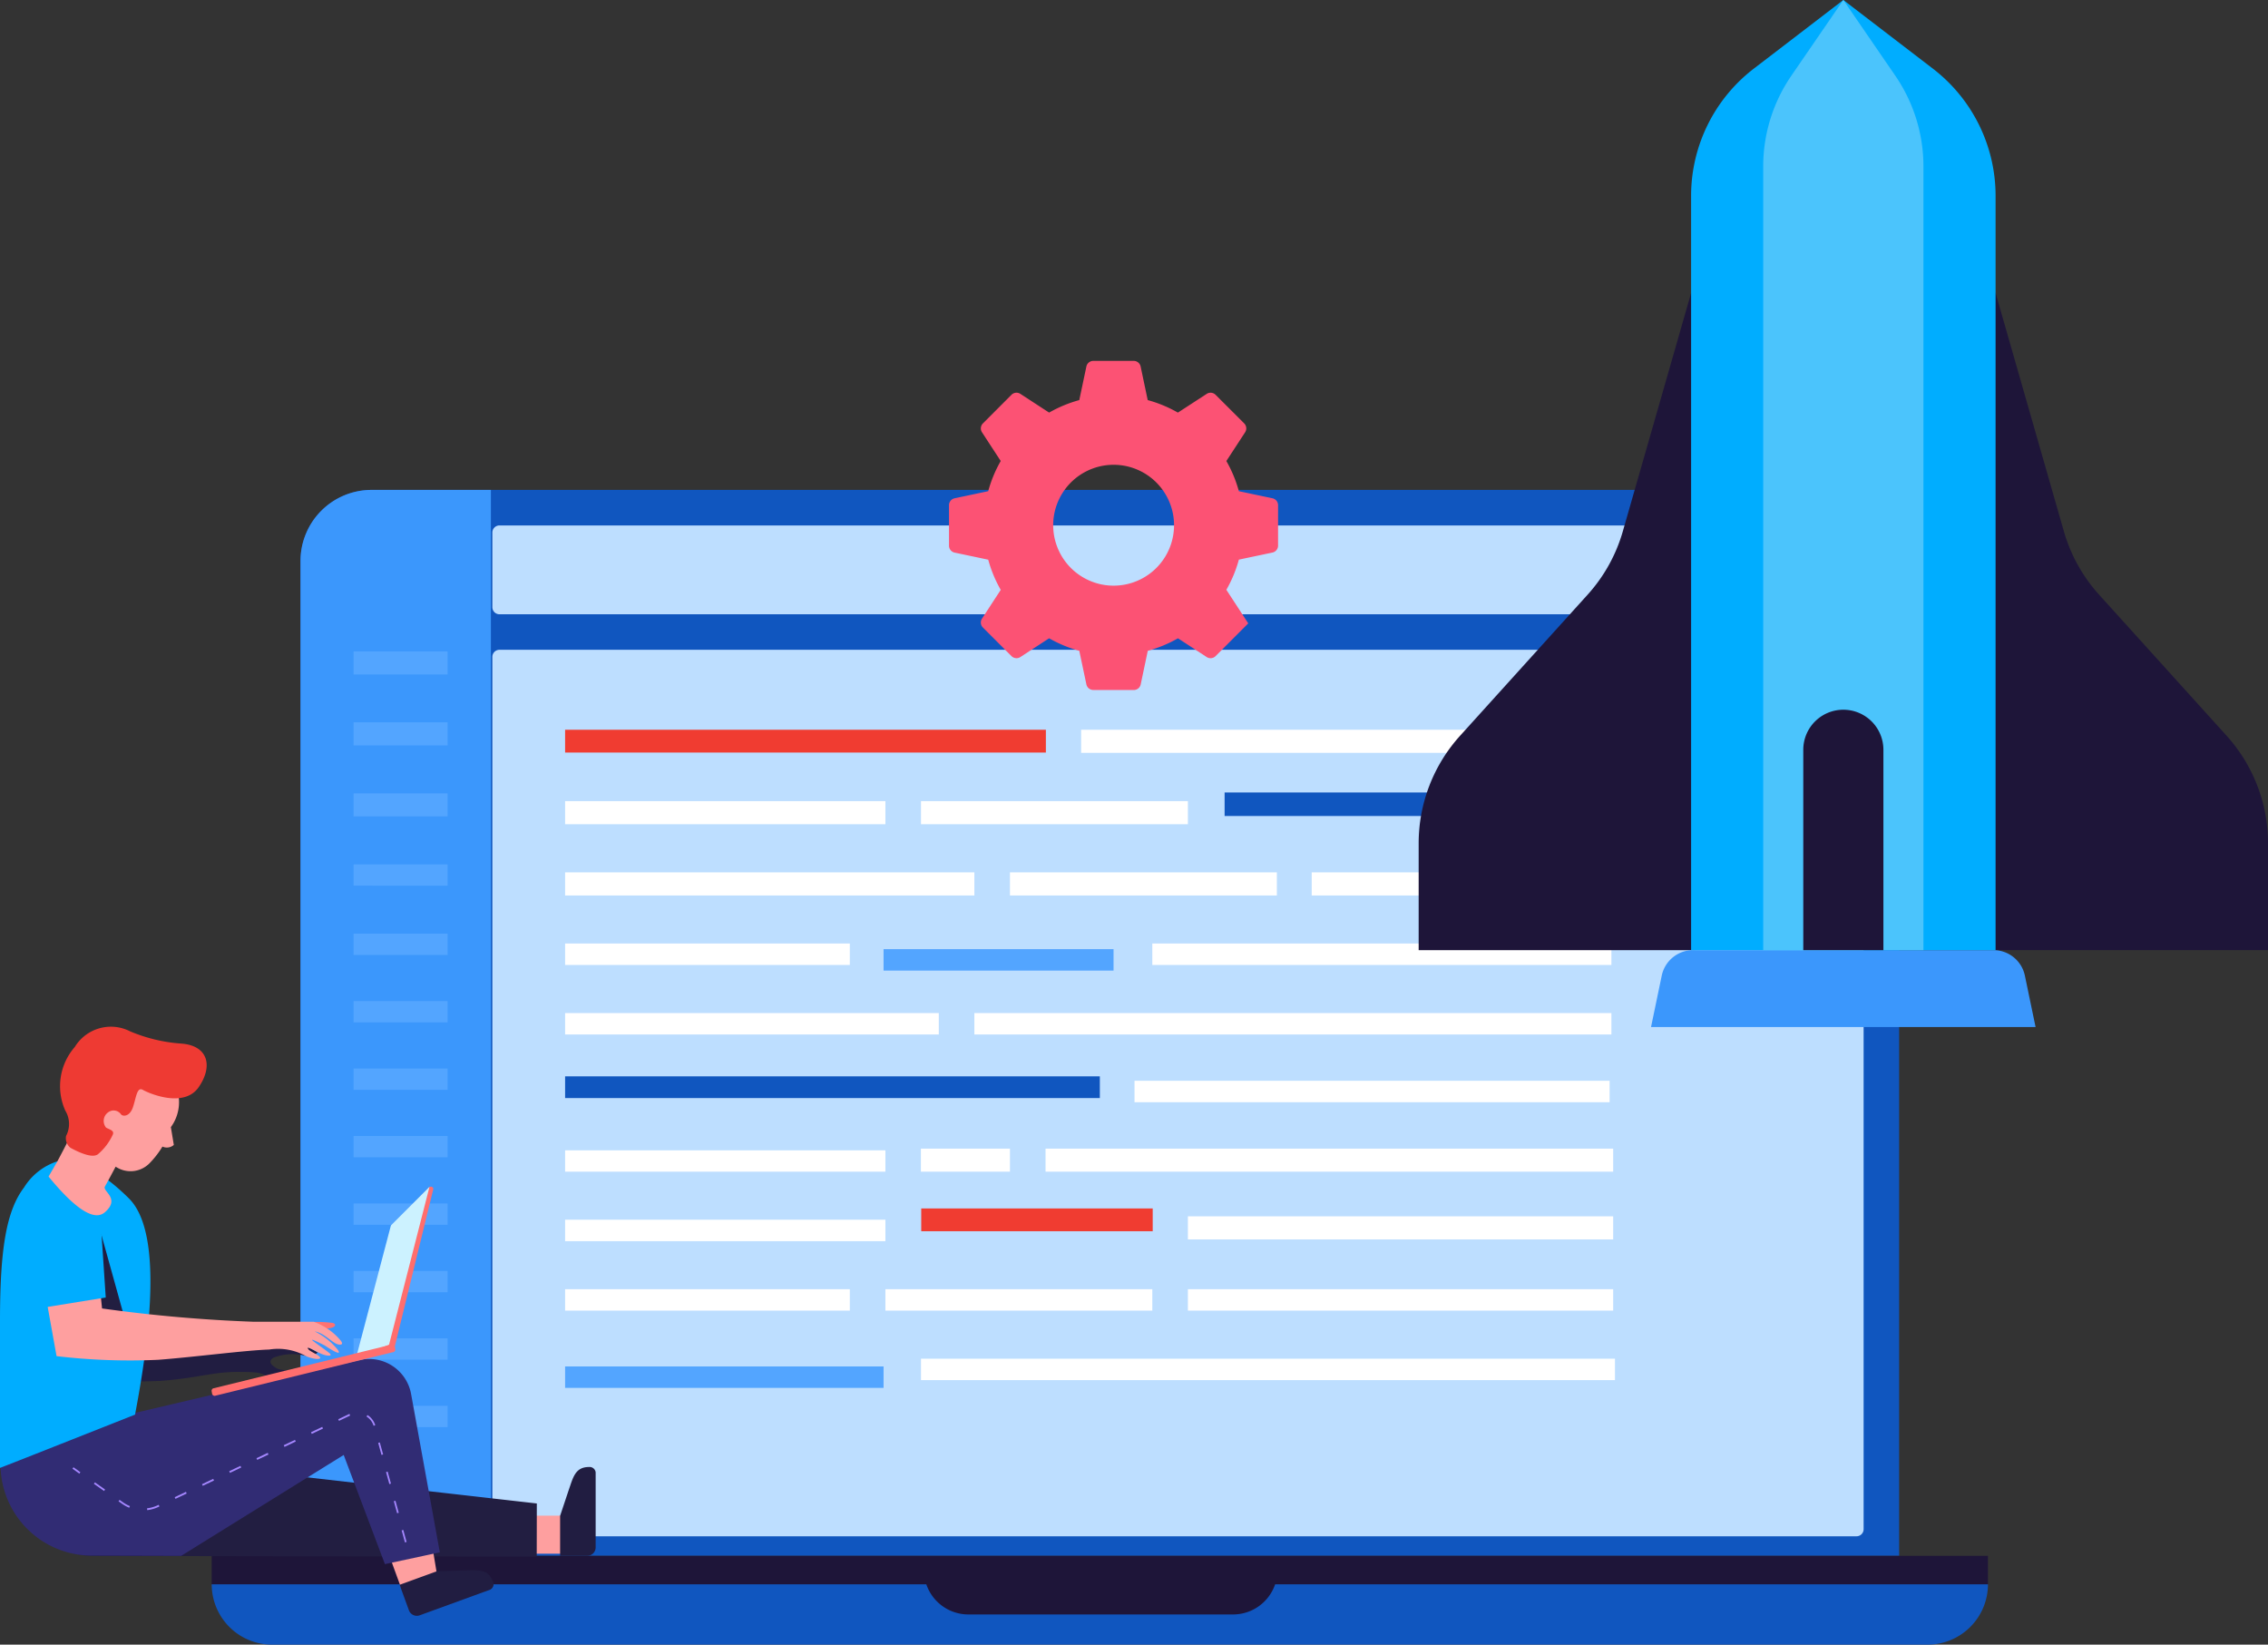 <svg xmlns="http://www.w3.org/2000/svg" width="137.527" height="99.714" viewBox="0 0 137.527 99.714">
  <rect x="0" y="0" width="137.527" height="99.714" fill="#333333" stroke="none"/>
  <g id="Group_4929" data-name="Group 4929" transform="translate(-118.631 -941.643)">
    <g id="Laptop" transform="translate(131.468 963.523)">
      <path id="Shape" d="M0,0H107.709a3.662,3.662,0,0,1-3.662,3.662H3.662A3.662,3.662,0,0,1,0,0Z" transform="translate(0 74.171)" fill="#1056bf"/>
      <path id="Shape-2" data-name="Shape" d="M4.308,0H92.63a4.308,4.308,0,0,1,4.308,4.308V64.625H0V4.308A4.308,4.308,0,0,1,4.308,0Z" transform="translate(5.385 7.823)" fill="#1056bf"/>
      <path id="Shape-3" data-name="Shape" d="M4.308,0h7.237V64.625H0V4.308A4.308,4.308,0,0,1,4.308,0Z" transform="translate(5.385 7.823)" fill="#3b97fc"/>
      <path id="Shape-4" data-name="Shape" d="M5.7,47.033H0V45.741H5.7v1.291Zm0-4.09H0V41.652H5.7v1.291Zm0-4.09H0V37.562H5.7v1.291Zm0-4.09H0V33.472H5.7v1.291Zm0-4.09H0V29.382H5.7v1.291Zm0-4.09H0V25.292H5.7v1.291Zm0-4.09H0V21.2H5.7v1.291Zm0-4.09H0V17.113H5.7V18.4Zm0-4.2H0V12.915H5.7v1.291Zm0-4.2H0V8.61H5.7v1.4ZM5.7,5.7H0v-1.4H5.7V5.7ZM5.7,1.4H0V0H5.7V1.4Z" transform="translate(8.603 17.613)" fill="#53a5ff"/>
      <path id="Shape-5" data-name="Shape" d="M.431,0H82.72a.431.431,0,0,1,.431.431V53.316a.431.431,0,0,1-.431.431H.431A.431.431,0,0,1,0,53.316V.431A.431.431,0,0,1,.431,0Z" transform="translate(17.018 17.516)" fill="#bddeff"/>
      <path id="Shape-6" data-name="Shape" d="M35.631,30.405H21.595V29.023H35.631v1.382ZM29.153,1.382H0V0H29.153V1.382Z" transform="translate(21.43 22.364)" fill="#f03c31"/>
      <path id="Shape-7" data-name="Shape" d="M63.661,39.432H21.58v-1.3H63.661v1.3Zm-.108-4.213H37.765v-1.3H63.553v1.3Zm-27.946,0H19.422v-1.3H35.607v1.3Zm-18.343,0H0v-1.3H17.264v1.3Zm2.158-4.213H0v-1.3H19.422v1.3ZM63.553,30.9H37.765v-1.4H63.553v1.4Zm0-4.105H29.133v-1.4h34.42v1.4Zm-36.578,0h-5.4v-1.4h5.4v1.4Zm-7.553,0H0V25.5H19.422v1.3Zm43.915-4.213H34.528v-1.3H63.337v1.3Zm.108-4.105H24.817v-1.3H63.445v1.3Zm-40.786,0H0v-1.3H22.659v1.3ZM63.445,14.26H35.607v-1.3H63.445v1.3Zm-46.181,0H0v-1.3H17.264v1.3Zm46.289-4.213H45.272v-1.4H63.553v1.4Zm-20.393,0H26.975v-1.4H43.16v1.4Zm-18.343,0H0v-1.4H24.817v1.4ZM37.765,5.726H21.58v-1.4H37.765v1.4Zm-18.343,0H0v-1.4H19.422v1.4ZM63.661,1.4H31.291V0h32.37V1.4Z" transform="translate(21.43 22.364)" fill="#fff"/>
      <path id="Shape-8" data-name="Shape" d="M32.425,18.528H0V17.212H32.425v1.316Zm31.236-17.1H39.991V0h23.67V1.425h0Z" transform="translate(21.43 26.165)" fill="#1056bf"/>
      <path id="Shape-9" data-name="Shape" d="M19.31,26.6H0V25.3H19.31v1.3ZM33.256,1.3H19.31V0H33.256V1.3Z" transform="translate(21.43 35.666)" fill="#53a5ff"/>
      <path id="Shape-10" data-name="Shape" d="M.431,0H82.72a.431.431,0,0,1,.431.431V4.955a.431.431,0,0,1-.431.431H.431A.431.431,0,0,1,0,4.955V.431A.431.431,0,0,1,.431,0Z" transform="translate(17.018 9.977)" fill="#bddeff"/>
      <path id="Shape-11" data-name="Shape" d="M11.2,19.953H8.75a.429.429,0,0,1-.42-.341L7.9,17.577a7.838,7.838,0,0,1-1.83-.759L4.328,17.955A.429.429,0,0,1,3.79,17.9L2.054,16.164A.429.429,0,0,1,2,15.626l1.137-1.743a7.836,7.836,0,0,1-.759-1.83L.341,11.624A.429.429,0,0,1,0,11.2V8.75a.429.429,0,0,1,.341-.42L2.377,7.9a7.834,7.834,0,0,1,.759-1.83L2,4.328a.429.429,0,0,1,.056-.538L3.79,2.054A.429.429,0,0,1,4.328,2L6.071,3.135A7.834,7.834,0,0,1,7.9,2.377L8.33.341A.429.429,0,0,1,8.75,0H11.2a.429.429,0,0,1,.42.341l.429,2.036a7.836,7.836,0,0,1,1.83.759L15.626,2a.429.429,0,0,1,.538.056L17.9,3.79a.429.429,0,0,1,.056.538L16.818,6.071a7.838,7.838,0,0,1,.759,1.83l2.036.429a.429.429,0,0,1,.341.42V11.2a.429.429,0,0,1-.341.42l-2.036.429a7.84,7.84,0,0,1-.759,1.83l1.327,2.035L16.164,17.9a.429.429,0,0,1-.538.056l-1.743-1.137a7.84,7.84,0,0,1-1.83.759l-.429,2.036a.429.429,0,0,1-.42.341ZM9.977,6.3a3.664,3.664,0,1,0,1.431.289A3.652,3.652,0,0,0,9.977,6.3Z" transform="translate(44.709 0)" fill="#fc5274"/>
      <path id="Shape-12" data-name="Shape" d="M64.485,1.723a2.694,2.694,0,0,1-2.552,1.831H45.884a2.694,2.694,0,0,1-2.552-1.831H0V0H107.709V1.723Z" transform="translate(0 72.448)" fill="#1e1539"/>
    </g>
    <g id="Men" transform="translate(118.631 1003.913)">
      <path id="Shape-13" data-name="Shape" d="M0,2.308V0H2.3V2.308Z" transform="translate(31.916 29.622)" fill="#fe9f9f"/>
      <path id="Shape-14" data-name="Shape" d="M0,5.385V2.961L.512,1.425C.786.652.9,0,1.755,0a.368.368,0,0,1,.4.326V4.873a.512.512,0,0,1-.512.512Z" transform="translate(33.964 26.673)" fill="#211d41"/>
      <path id="Shape-15" data-name="Shape" d="M32.509,6.925,5.663,6.881A5.17,5.17,0,0,1,.622,2.824L0,0Q.068.012,32.515,3.7Z" transform="translate(0.037 25.184)" fill="#221e41"/>
      <path id="Shape-16" data-name="Shape" d="M0,.744,2.648,0l.383,2.312L.862,3.1Z" transform="translate(23.478 30.947)" fill="#fe9f9f"/>
      <path id="Shape-17" data-name="Shape" d="M0,.883,2.278.054,3.9.01C4.716,0,5.367-.115,5.66.691a.368.368,0,0,1-.17.486L1.218,2.732a.512.512,0,0,1-.656-.306Z" transform="translate(24.233 32.932)" fill="#211d41"/>
      <path id="Shape-18" data-name="Shape" d="M14.131,5.259c-.231.116-.293.331,0,.534s.3.17.819.263c1.077.191-.46.658-1.075.393s-.494-.321-1.959-.321S9.51,6.5,7.282,6.67a37.807,37.807,0,0,1-6.168-.222L0,.274,3.508,0l.364,3.557c4,.806,5.217,1.1,6.916,1.1s3.015-.3,3.76-.3a3.537,3.537,0,0,1,2.246.6c-.212.158-.361.3-.973.143A3.15,3.15,0,0,0,14.131,5.259Z" transform="translate(2.469 14.78)" fill="#211d41"/>
      <path id="Shape-19" data-name="Shape" d="M23.311,12.442l-2.5-6.619-9.854,6.117-5.407-.015H5.537A5.537,5.537,0,0,1,0,6.387V5.172q.064.012,21.766-5.1.065-.015.132-.027a2.585,2.585,0,0,1,3,2.082l1.742,9.6Z" transform="translate(0.03 20.12)" fill="#312c74"/>
      <path id="Shape-20" data-name="Shape" d="M3.493.008Q5.4-.138,7.813,2.257t.376,13.112Q.03,18.6,0,18.6V9.665C0,5.351.38,3.02,1.453,1.606A3.73,3.73,0,0,1,3.493.008Z" transform="translate(0 8.127)" fill="#00adff"/>
      <path id="Shape-21" data-name="Shape" d="M.045,0A7.4,7.4,0,0,1,1.257.058c.313.076.162.387-.606.331S-.025,0,.045,0Z" transform="translate(18.911 17.88)" fill="#ff7272"/>
      <path id="Shape-22" data-name="Shape" d="M2.108,2.326,4.308.017,4.384,0a.135.135,0,0,1,.156.164L2.231,9.6a.269.269,0,0,1-.134.173l-.09.048L0,10.326Z" transform="translate(21.73 9.678)" fill="#ff6e6e"/>
      <path id="Shape-23" data-name="Shape" d="M2.108,2.335,4.445,0,1.994,9.569,0,10.336Z" transform="translate(21.597 9.69)" fill="#ccf2ff"/>
      <path id="Shape-24" data-name="Shape" d="M.093,2.663,10.885.015a.161.161,0,0,1,.228.121l.023.147a.161.161,0,0,1-.091.171L.254,3.1a.161.161,0,0,1-.228-.121L0,2.834A.161.161,0,0,1,.093,2.663Z" transform="translate(12.833 19.243)" fill="#ff6e6e"/>
      <path id="Shape-25" data-name="Shape" d="M2.06,0,3.518,5.247a10.5,10.5,0,0,1-2.725.3Q.793,5.41,0,2.59Z" transform="translate(4.081 12.563)" fill="#221e41"/>
      <path id="Shape-26" data-name="Shape" d="M16.347,5.956c0,.09.16.186.474.358.658.362.03.4-.585.134a3.447,3.447,0,0,0-2.227-.4C12.5,6.1,9.51,6.5,7.282,6.67a37.807,37.807,0,0,1-6.168-.222L0,.274,3.508,0l.364,3.557a90.1,90.1,0,0,0,9.164.806H16.7a3.777,3.777,0,0,1,1.645,1.143q.211.283-.132.236c-.343-.046-.839-.692-1.443-.793a4.2,4.2,0,0,1,1.385,1.1c.334.472-.486-.048-.772-.245q-1.038-.527-.683-.252c.355.275.682.492.944.7s-.1.208-.439.07S16.347,5.866,16.347,5.956Z" transform="translate(2.316 13.503)" fill="#fe9f9f"/>
      <path id="Shape-27" data-name="Shape" d="M.532,6.1q.776-1.455,1.1-2.2t.651-1.673A1.709,1.709,0,0,1,3.4.144,4.942,4.942,0,0,1,7.416,1a2.551,2.551,0,0,1,0,3.02L7.595,5.1a.641.641,0,0,1-.689.1,5.6,5.6,0,0,1-.773,1,1.612,1.612,0,0,1-2.065.217q-.431.813-.649,1.2c-.171.3.957.719,0,1.562Q2.461,10.017,0,7.018Z" transform="translate(2.945 2.046)" fill="#fe9f9f"/>
      <path id="Shape-28" data-name="Shape" d="M.637,7.324A.737.737,0,0,1,.365,6.6,1.559,1.559,0,0,0,.317,5.064,3.61,3.61,0,0,1,.893,1.208,2.563,2.563,0,0,1,4.25.26,9.68,9.68,0,0,0,7.332,1c1.626.11,1.97,1.338,1.077,2.64s-3.029.375-3.387.169-.4.44-.6,1.042-.626.577-.729.438a.542.542,0,0,0-.75-.138.638.638,0,0,0-.15.948c.2.113.5.166.411.407a3.42,3.42,0,0,1-.911,1.208Q1.891,8,.637,7.324Z" transform="translate(3.642 0)" fill="#ee3a33"/>
      <path id="Shape-29" data-name="Shape" d="M4.153,0l.256,3.845L.187,4.528,0,.524Z" transform="translate(2.003 12.551)" fill="#00adff"/>
      <path id="Shape-30" data-name="Shape" d="M19.961,7.063l.1-.028.2.728-.1.028Zm-.475-1.769.1-.028.2.728-.1.028ZM4.523,5.725a2.1,2.1,0,0,0,.657-.19l.047-.023.046.1-.048.023a2.206,2.206,0,0,1-.691.2ZM3,5.443,2.793,5.3l.062-.088.209.148a2.1,2.1,0,0,0,.419.23l-.041.1A2.208,2.208,0,0,1,3,5.443ZM6.2,5.05l.681-.324.046.1-.681.324ZM1.3,4.239l.062-.088.616.435-.062.088Zm6.555.024.681-.324.046.1L7.9,4.359Zm11.159-.736.1-.028.2.728-.1.028ZM0,3.322l.062-.088.418.3-.062.088Zm9.506.153.681-.324.046.1-.681.324Zm1.653-.788.681-.324.046.1-.681.324Zm7.379-.929.1-.028.2.728-.1.028ZM12.812,1.9l.681-.324.046.1L12.858,2Zm1.653-.788.681-.324.046.1-.681.324ZM17.83.16l.058-.091a1.126,1.126,0,0,1,.473.619l-.1.032A1.019,1.019,0,0,0,17.83.16ZM16.118.324,16.794,0l0,0,.046.1,0,0-.677.322Z" transform="translate(4.394 23.453)" fill="#a587ff"/>
    </g>
    <g id="Rocket" transform="translate(204.656 941.643)">
      <path id="Shape-31" data-name="Shape" d="M18.609,26.845a9.717,9.717,0,0,1,2.51,6.517v6.479H4.6L0,39.815.139,0H4.6l4.14,14.449a9.717,9.717,0,0,0,2.134,3.841l7.736,8.555Z" transform="translate(30.384 17.764)" fill="#1e1539"/>
      <path id="Shape-32" data-name="Shape" d="M2.51,26.924l7.736-8.555a9.717,9.717,0,0,0,2.134-3.841L16.52.079,20.3,0l1.111,39.779-4.892.142H0V33.442A9.717,9.717,0,0,1,2.51,26.924Z" transform="translate(0 17.685)" fill="#1e1539"/>
      <path id="Shape-33" data-name="Shape" d="M2.552,0H20.77a1.943,1.943,0,0,1,1.9,1.547l.649,3.117H0L.649,1.547A1.943,1.943,0,0,1,2.552,0Z" transform="translate(14.09 57.606)" fill="#3b97fc"/>
      <path id="Shape-34" data-name="Shape" d="M3.806,4.158,9.232,0l5.425,4.158a9.717,9.717,0,0,1,3.806,7.713V57.606H0V11.871A9.717,9.717,0,0,1,3.806,4.158Z" transform="translate(16.52 0)" fill="#00adff"/>
      <path id="Shape-35" data-name="Shape" d="M1.707,4.589,4.859,0,8.01,4.589a9.717,9.717,0,0,1,1.707,5.5V57.606H0V10.09a9.717,9.717,0,0,1,1.707-5.5Z" transform="translate(20.892 0)" fill="#4bc4fc"/>
      <path id="Shape-36" data-name="Shape" d="M2.429,0A2.429,2.429,0,0,1,4.859,2.429V14.576H0V2.429A2.429,2.429,0,0,1,2.429,0Z" transform="translate(23.322 43.03)" fill="#1e1539"/>
    </g>
  </g>
</svg>
